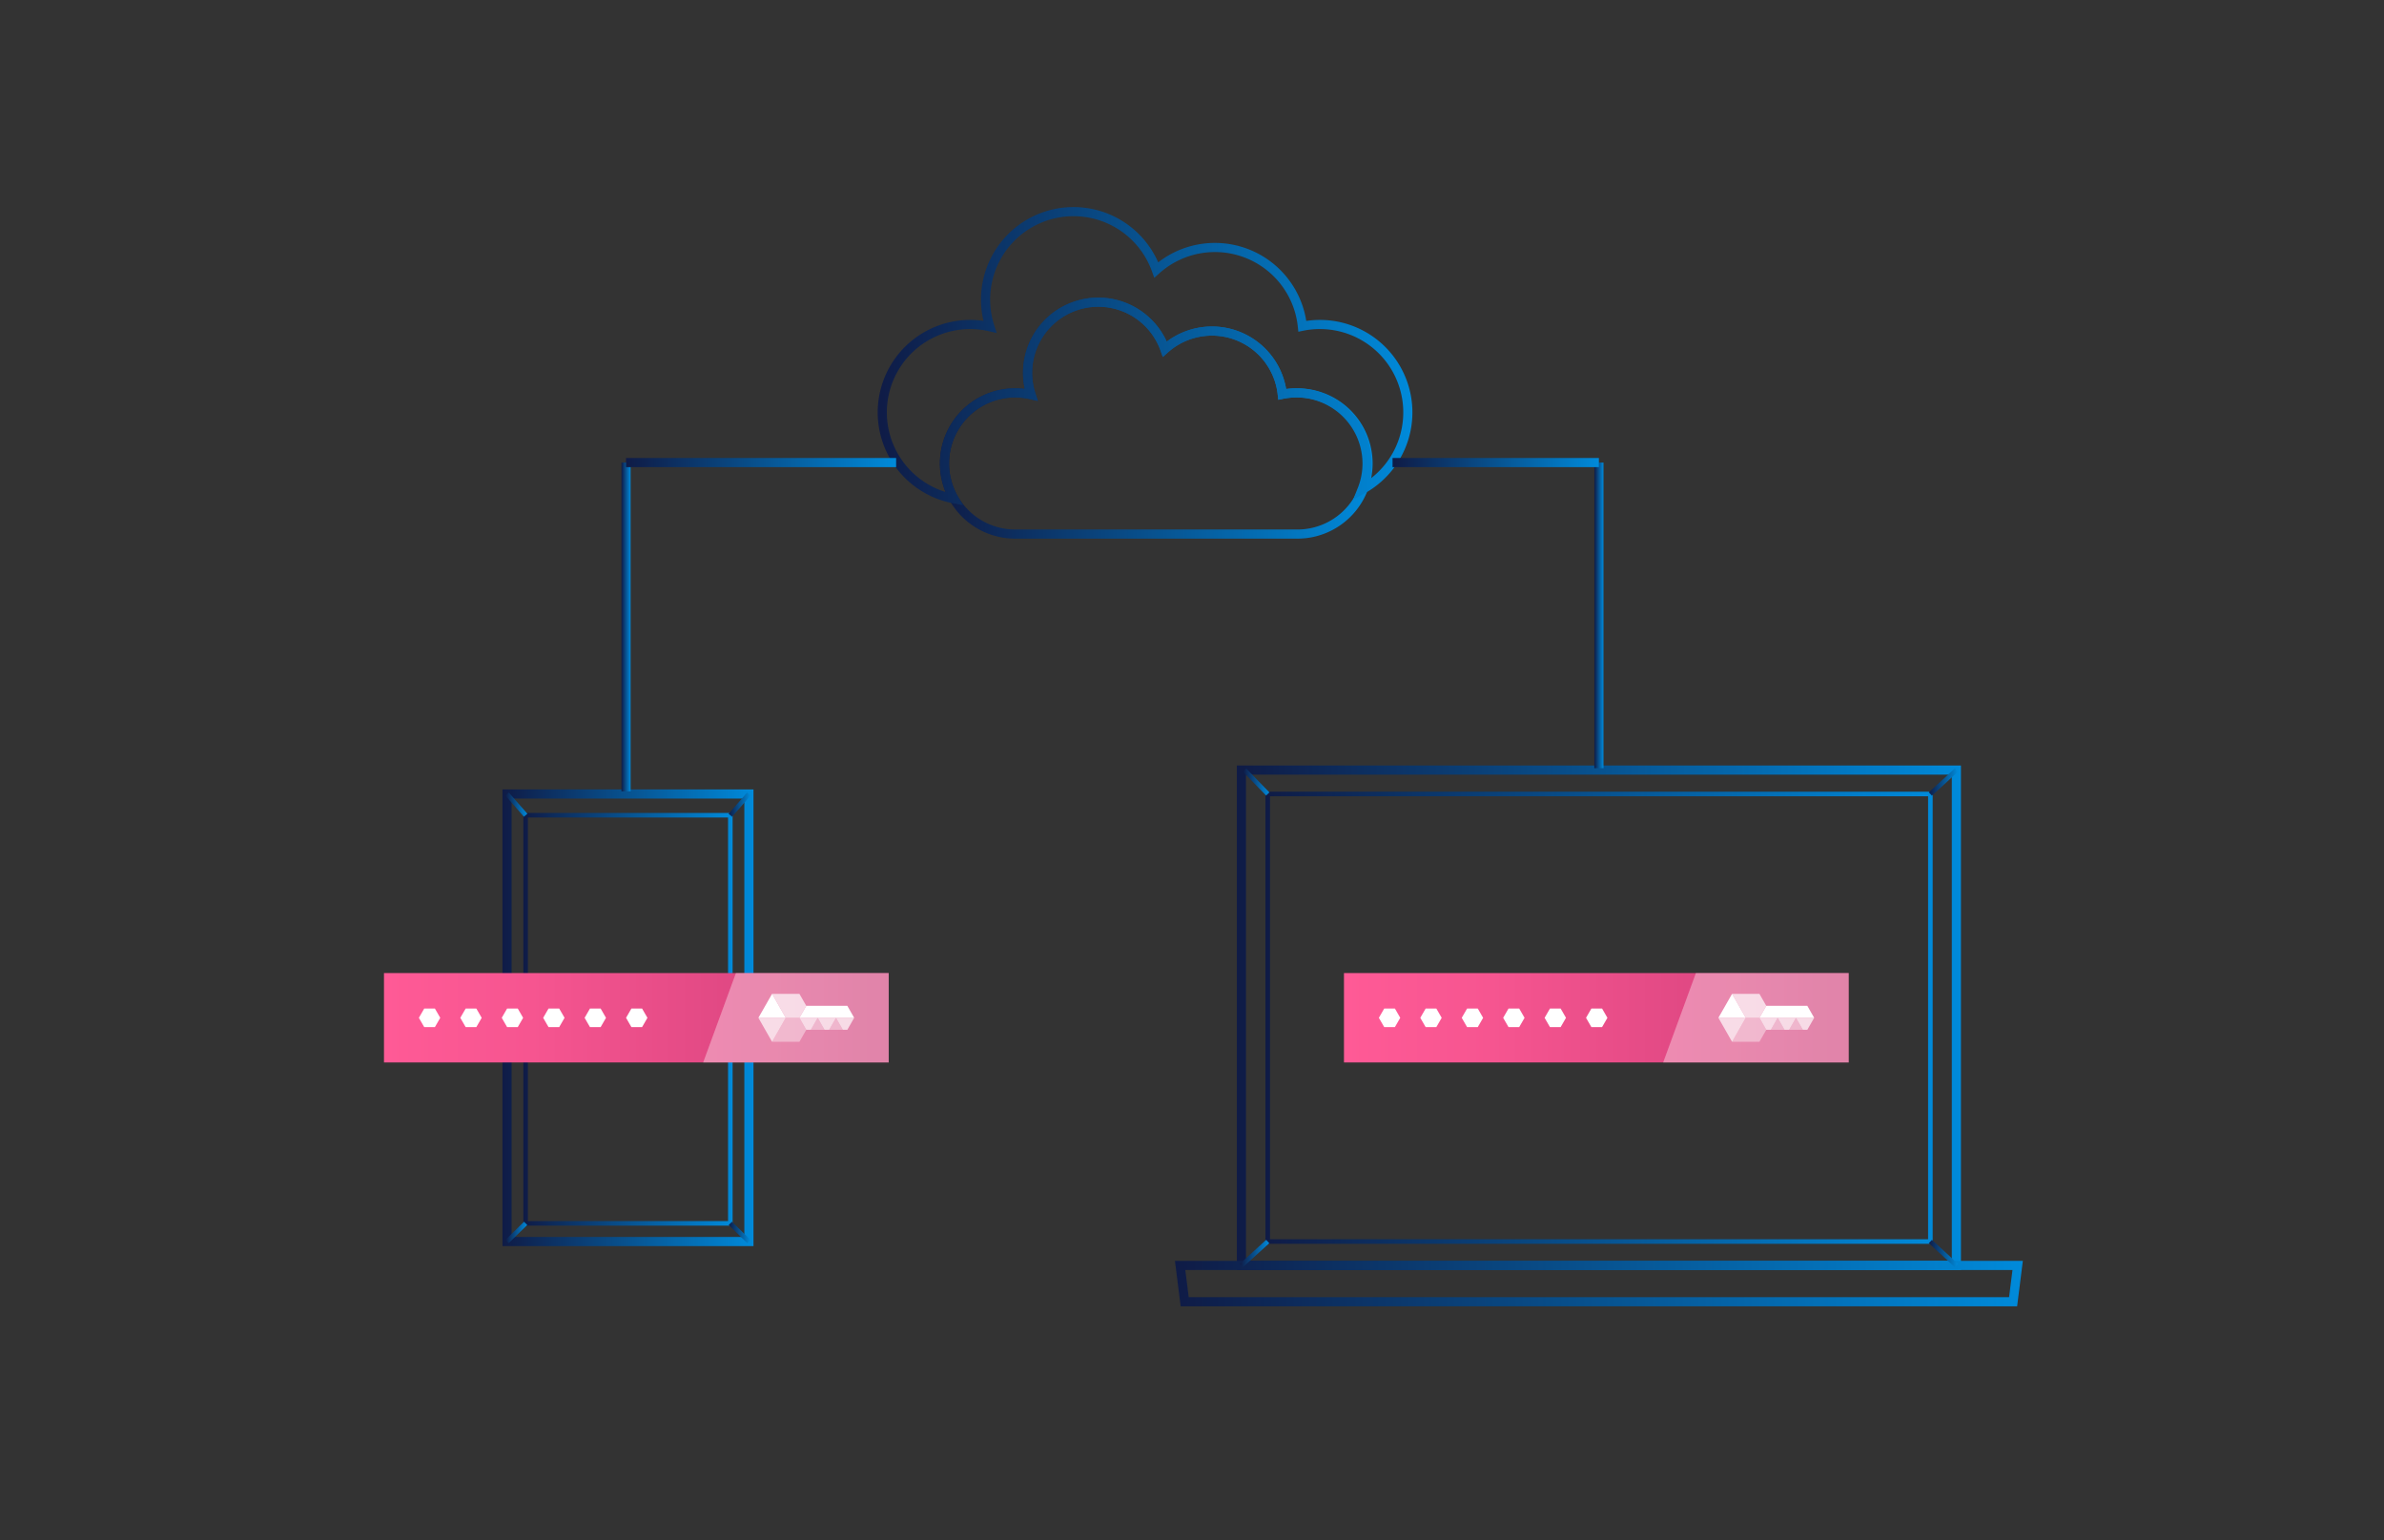<svg xmlns="http://www.w3.org/2000/svg" xmlns:xlink="http://www.w3.org/1999/xlink" id="fd1d988a-1701-410f-b2c5-09f8b3950db8" data-name="Ebene 1" viewBox="0 0 1043.408 674.105"><rect x="0" y="0" width="1043.408" height="674.105" fill="#333333" stroke="none"/><defs><linearGradient id="af0fcf41-f71f-4f7c-b73a-f4ce2f38021e" x1="541.328" x2="858.252" y1="445.462" y2="445.462" gradientUnits="userSpaceOnUse"><stop offset="0" stop-color="#0f1b46"/><stop offset="1" stop-color="#008ada"/></linearGradient><linearGradient xlink:href="#af0fcf41-f71f-4f7c-b73a-f4ce2f38021e" id="fe872b7d-197e-4d40-b4e2-c68e5d7304ad" x1="553.851" x2="845.873" y1="445.462" y2="445.462"/><linearGradient xlink:href="#af0fcf41-f71f-4f7c-b73a-f4ce2f38021e" id="bac26f6f-074d-489e-89ef-55ba5c5752c3" x1="514.49" x2="885.09" y1="-30233.059" y2="-30233.059" gradientTransform="matrix(1 0 0 -.064 0 -1364.876)"/><linearGradient xlink:href="#af0fcf41-f71f-4f7c-b73a-f4ce2f38021e" id="e2288ef5-5d9f-4e03-b118-760fd3c1aa71" x1="219.918" x2="329.779" y1="445.462" y2="445.462"/><linearGradient xlink:href="#af0fcf41-f71f-4f7c-b73a-f4ce2f38021e" id="e4e58a38-703d-4003-abe3-f58a3617ba38" x1="229.051" x2="320.646" y1="446.135" y2="446.135"/><linearGradient xlink:href="#af0fcf41-f71f-4f7c-b73a-f4ce2f38021e" id="a47a8e44-7aad-4cb9-bc75-eddfc977c760" x1="221.165" x2="230.803" y1="352.169" y2="352.169"/><linearGradient xlink:href="#af0fcf41-f71f-4f7c-b73a-f4ce2f38021e" id="a84456c7-f87b-494f-8d85-d8cc38b166ed" x1="318.893" x2="328.532" y1="352.169" y2="352.169"/><linearGradient xlink:href="#af0fcf41-f71f-4f7c-b73a-f4ce2f38021e" id="ae1a2936-ced9-4311-8f4e-ed7d8f43bffd" x1="318.947" x2="328.478" y1="539.427" y2="539.427"/><linearGradient xlink:href="#af0fcf41-f71f-4f7c-b73a-f4ce2f38021e" id="f6f0e51d-c45d-4d50-bee8-6dbedacd7a57" x1="221.219" x2="230.75" y1="539.427" y2="539.427"/><linearGradient xlink:href="#af0fcf41-f71f-4f7c-b73a-f4ce2f38021e" id="ae27fc87-adf8-4ffa-9748-20f28e0b504a" x1="543.99" x2="555.57" y1="342.286" y2="342.286"/><linearGradient xlink:href="#af0fcf41-f71f-4f7c-b73a-f4ce2f38021e" id="ffd4c489-1c66-4127-84cb-f4a9f9222857" x1="844.196" x2="856.929" y1="342.286" y2="342.286"/><linearGradient xlink:href="#af0fcf41-f71f-4f7c-b73a-f4ce2f38021e" id="bc0cfd2f-a1bd-4ad1-b7a4-e37367dd1c23" x1="542.656" x2="555.524" y1="548.637" y2="548.637"/><linearGradient xlink:href="#af0fcf41-f71f-4f7c-b73a-f4ce2f38021e" id="ac187c29-0711-4df7-a164-9a76b6d0643d" x1="844.196" x2="856.929" y1="548.637" y2="548.637"/><linearGradient id="ecd91ccd-aabc-4d93-88e0-db36432c13bc" x1="588.22" x2="809.122" y1="445.462" y2="445.462" gradientUnits="userSpaceOnUse"><stop offset="0" stop-color="#ff5a96"/><stop offset=".291" stop-color="#f65590"/><stop offset=".773" stop-color="#dc4681"/><stop offset="1" stop-color="#ce3e79"/></linearGradient><linearGradient id="b1f5812b-5d8f-4e76-9fee-e71b372e6b9e" x1="777.304" x2="778.73" y1="445.488" y2="445.488" gradientUnits="userSpaceOnUse"><stop offset="0" stop-color="#fff" stop-opacity=".5"/><stop offset="1" stop-color="#fff" stop-opacity=".7"/></linearGradient><linearGradient xlink:href="#ecd91ccd-aabc-4d93-88e0-db36432c13bc" id="f4377756-10ed-4bc6-a449-b0a619c0434f" x1="168.058" x2="388.96" y1="445.462" y2="445.462"/><linearGradient xlink:href="#b1f5812b-5d8f-4e76-9fee-e71b372e6b9e" id="ec51895c-a3b2-422f-898b-4dd3e6a29e32" x1="357.142" x2="358.568" y1="445.488" y2="445.488"/><linearGradient xlink:href="#af0fcf41-f71f-4f7c-b73a-f4ce2f38021e" id="b83e664b-1b1e-45e7-810e-dd70c4d7d334" x1="411.392" x2="600.326" y1="183.024" y2="183.024"/><linearGradient xlink:href="#af0fcf41-f71f-4f7c-b73a-f4ce2f38021e" id="b2b2ab5f-e5fd-4de2-81a6-27202db1e7eb" x1="384.138" x2="618.169" y1="155.847" y2="155.847"/><linearGradient xlink:href="#af0fcf41-f71f-4f7c-b73a-f4ce2f38021e" id="f088ae0e-c5e3-4564-8d35-f6ec2b2b43d6" x1="272" x2="276" y1="274.412" y2="274.412"/><linearGradient xlink:href="#af0fcf41-f71f-4f7c-b73a-f4ce2f38021e" id="bb487758-5b74-4961-806a-a62db135db9c" x1="697.79" x2="701.79" y1="269.341" y2="269.341"/><linearGradient xlink:href="#af0fcf41-f71f-4f7c-b73a-f4ce2f38021e" id="e59c50b8-ea53-4aba-bfeb-d7dfb7e71f6c" x1="274" x2="392.209" y1="202.459" y2="202.459"/><linearGradient xlink:href="#af0fcf41-f71f-4f7c-b73a-f4ce2f38021e" id="b70d33d3-0663-496d-8f30-5fcb4e1df786" x1="609.488" x2="699.79" y1="202.459" y2="202.459"/><style>.a5c40b02-5966-42ad-9980-982dff0b215e,.b14176aa-63ea-4082-b13f-6d0fb9aaf406,.b84c0e72-a770-4739-bc65-f809e4cf7af4,.bdd62735-bf92-457d-8504-5df87dab039d{fill:#fff}.b84c0e72-a770-4739-bc65-f809e4cf7af4{opacity:.2}.bdd62735-bf92-457d-8504-5df87dab039d{opacity:.7}.a5c40b02-5966-42ad-9980-982dff0b215e{opacity:.4}</style></defs><path d="M543.328 337.052h312.923v216.819H543.328z" style="fill:none;stroke-miterlimit:10;stroke-width:4px;stroke:url(#af0fcf41-f71f-4f7c-b73a-f4ce2f38021e)"/><path d="M554.851 347.521h290.021v195.882H554.851z" style="fill:none;stroke-miterlimit:10;stroke-width:2px;stroke:url(#fe872b7d-197e-4d40-b4e2-c68e5d7304ad)"/><path d="M883.074 553.871H516.506l2 15.881h362.568z" style="fill:none;stroke-miterlimit:10;stroke-width:4px;stroke:url(#bac26f6f-074d-489e-89ef-55ba5c5752c3)"/><path d="M221.918 347.521h105.861v195.882H221.918z" style="fill:none;stroke-miterlimit:10;stroke-width:4px;stroke:url(#e2288ef5-5d9f-4e03-b118-760fd3c1aa71)"/><path d="M230.051 356.818h89.595v178.634h-89.595z" style="fill:none;stroke-miterlimit:10;stroke-width:2px;stroke:url(#e4e58a38-703d-4003-abe3-f58a3617ba38)"/><path d="m221.918 347.521 8.133 9.297" style="fill:none;stroke-miterlimit:10;stroke-width:2px;stroke:url(#a47a8e44-7aad-4cb9-bc75-eddfc977c760)"/><path d="m327.779 347.521-8.133 9.297" style="fill:none;stroke-miterlimit:10;stroke-width:2px;stroke:url(#a84456c7-f87b-494f-8d85-d8cc38b166ed)"/><path d="m327.779 543.402-8.133-7.95" style="fill:none;stroke-miterlimit:10;stroke-width:2px;stroke:url(#ae1a2936-ced9-4311-8f4e-ed7d8f43bffd)"/><path d="m221.918 543.402 8.133-7.95" style="fill:none;stroke-miterlimit:10;stroke-width:2px;stroke:url(#f6f0e51d-c45d-4d50-bee8-6dbedacd7a57)"/><path d="m544.708 337.052 10.143 10.469" style="fill:none;stroke-miterlimit:10;stroke-width:2px;stroke:url(#ae27fc87-adf8-4ffa-9748-20f28e0b504a)"/><path d="m856.252 337.052-11.379 10.469" style="fill:none;stroke-miterlimit:10;stroke-width:2px;stroke:url(#ffd4c489-1c66-4127-84cb-f4a9f9222857)"/><path d="m543.328 553.871 11.523-10.469" style="fill:none;stroke-miterlimit:10;stroke-width:2px;stroke:url(#bc0cfd2f-a1bd-4ad1-b7a4-e37367dd1c23)"/><path d="m856.252 553.871-11.379-10.469" style="fill:none;stroke-miterlimit:10;stroke-width:2px;stroke:url(#ac187c29-0711-4df7-a164-9a76b6d0643d)"/><path d="M588.22 425.9h220.902v39.124H588.22z" style="fill:url(#ecd91ccd-aabc-4d93-88e0-db36432c13bc)"/><path d="m742.254 425.9-14.329 39.123h81.197V425.9z" class="b84c0e72-a770-4739-bc65-f809e4cf7af4"/><path d="m742.254 425.9-14.329 39.123h81.197V425.9z" class="b84c0e72-a770-4739-bc65-f809e4cf7af4"/><path d="m612.85 445.489-2.34 4.053h-4.681l-2.341-4.053 2.341-4.054h4.681Zm15.794-4.054h-4.681l-2.34 4.054 2.34 4.053h4.681l2.341-4.053Zm18.135 0H642.1l-2.34 4.054 2.34 4.053h4.681l2.34-4.053Zm18.134 0h-4.68l-2.341 4.054 2.341 4.053h4.68l2.341-4.053Zm18.135 0h-4.681l-2.34 4.054 2.34 4.053h4.681l2.34-4.053Zm18.135 0H696.5l-2.34 4.054 2.34 4.053h4.681l2.34-4.053Zm56.893-6.433-5.989 10.486h11.978z" class="b14176aa-63ea-4082-b13f-6d0fb9aaf406"/><path d="m758.076 455.975 5.989-10.487h-11.978z" class="bdd62735-bf92-457d-8504-5df87dab039d"/><path d="m773.049 440.247-2.995-5.245h-11.978l5.989 10.487h5.991z" class="bdd62735-bf92-457d-8504-5df87dab039d"/><path d="m770.054 455.975 2.995-5.245-2.993-5.241h-5.991l-5.989 10.486z" class="a5c40b02-5966-42ad-9980-982dff0b215e"/><path d="M770.056 445.488h23.954l-2.994-5.243H773.05z" class="b14176aa-63ea-4082-b13f-6d0fb9aaf406"/><path d="M770.056 445.488h7.987l-2.995 5.244h-1.998zm23.954 0-2.994 5.244h-1.973l-2.994-5.244z" class="bdd62735-bf92-457d-8504-5df87dab039d"/><path d="m786.049 445.488-2.994 5.244h-2.018l-2.994-5.244z" class="bdd62735-bf92-457d-8504-5df87dab039d"/><path d="m786.049 445.488 2.994 5.244h-5.989zm-8.006 0 2.994 5.244h-5.989z" class="a5c40b02-5966-42ad-9980-982dff0b215e"/><path d="M168.058 425.9H388.96v39.124H168.058z" style="fill:url(#f4377756-10ed-4bc6-a449-b0a619c0434f)"/><path d="m322.092 425.9-14.329 39.123h81.197V425.9z" class="b84c0e72-a770-4739-bc65-f809e4cf7af4"/><path d="m322.092 425.9-14.329 39.123h81.197V425.9z" class="b84c0e72-a770-4739-bc65-f809e4cf7af4"/><path d="m192.688 445.489-2.34 4.053h-4.681l-2.341-4.053 2.341-4.054h4.681Zm15.794-4.054H203.8l-2.34 4.054 2.34 4.053h4.681l2.341-4.053Zm18.135 0h-4.681l-2.34 4.054 2.34 4.053h4.681l2.34-4.053Zm18.134 0h-4.68l-2.341 4.054 2.341 4.053h4.68l2.341-4.053Zm18.135 0h-4.681l-2.34 4.054 2.34 4.053h4.681l2.341-4.053Zm18.135 0h-4.681l-2.34 4.054 2.34 4.053h4.681l2.34-4.053Zm56.893-6.433-5.989 10.486h11.978z" class="b14176aa-63ea-4082-b13f-6d0fb9aaf406"/><path d="m337.914 455.975 5.989-10.487h-11.978z" class="bdd62735-bf92-457d-8504-5df87dab039d"/><path d="m352.887 440.247-2.995-5.245h-11.978l5.989 10.487h5.991z" class="bdd62735-bf92-457d-8504-5df87dab039d"/><path d="m349.892 455.975 2.995-5.245-2.993-5.241h-5.991l-5.989 10.486z" class="a5c40b02-5966-42ad-9980-982dff0b215e"/><path d="M349.894 445.488h23.954l-2.994-5.243h-17.966z" class="b14176aa-63ea-4082-b13f-6d0fb9aaf406"/><path d="M349.894 445.488h7.987l-2.995 5.244h-1.998zm23.954 0-2.994 5.244h-1.973l-2.994-5.244z" class="bdd62735-bf92-457d-8504-5df87dab039d"/><path d="m365.887 445.488-2.994 5.244h-2.018l-2.994-5.244z" class="bdd62735-bf92-457d-8504-5df87dab039d"/><path d="m365.887 445.488 2.994 5.244h-5.989zm-8.006 0 2.994 5.244h-5.989z" class="a5c40b02-5966-42ad-9980-982dff0b215e"/><path d="M567.39 171.965a31 31 0 0 0-6.18.618 30.942 30.942 0 0 0-51.4-19.8 30.934 30.934 0 0 0-58.549 19.971 30.9 30.9 0 1 0-6.937 61H567.39a30.9 30.9 0 1 0 0-61.793Z" style="fill:none;stroke-miterlimit:10;stroke-width:4px;stroke:url(#b83e664b-1b1e-45e7-810e-dd70c4d7d334)"/><path d="M577.69 142.022a38.6 38.6 0 0 0-7.688.77 38.474 38.474 0 0 0-63.929-24.66 38.483 38.483 0 0 0-72.827 24.873 38.476 38.476 0 1 0-15.7 75.317 30.882 30.882 0 0 1 26.779-46.357 31 31 0 0 1 6.937.789 30.934 30.934 0 0 1 58.549-19.971 30.942 30.942 0 0 1 51.4 19.8 30.96 30.96 0 0 1 37.116 30.278 30.8 30.8 0 0 1-2.19 11.416 38.483 38.483 0 0 0-18.446-72.255Z" style="fill:none;stroke-miterlimit:10;stroke-width:4px;stroke:url(#b2b2ab5f-e5fd-4de2-81a6-27202db1e7eb)"/><path d="M274 346.366V202.459" style="fill:none;stroke-miterlimit:10;stroke-width:4px;stroke:url(#f088ae0e-c5e3-4564-8d35-f6ec2b2b43d6)"/><path d="M699.79 336.223V202.459" style="fill:none;stroke-miterlimit:10;stroke-width:4px;stroke:url(#bb487758-5b74-4961-806a-a62db135db9c)"/><path d="M274 202.459h118.209" style="fill:none;stroke-miterlimit:10;stroke-width:4px;stroke:url(#e59c50b8-ea53-4aba-bfeb-d7dfb7e71f6c)"/><path d="M699.79 202.459h-90.302" style="fill:none;stroke-miterlimit:10;stroke-width:4px;stroke:url(#b70d33d3-0663-496d-8f30-5fcb4e1df786)"/></svg>